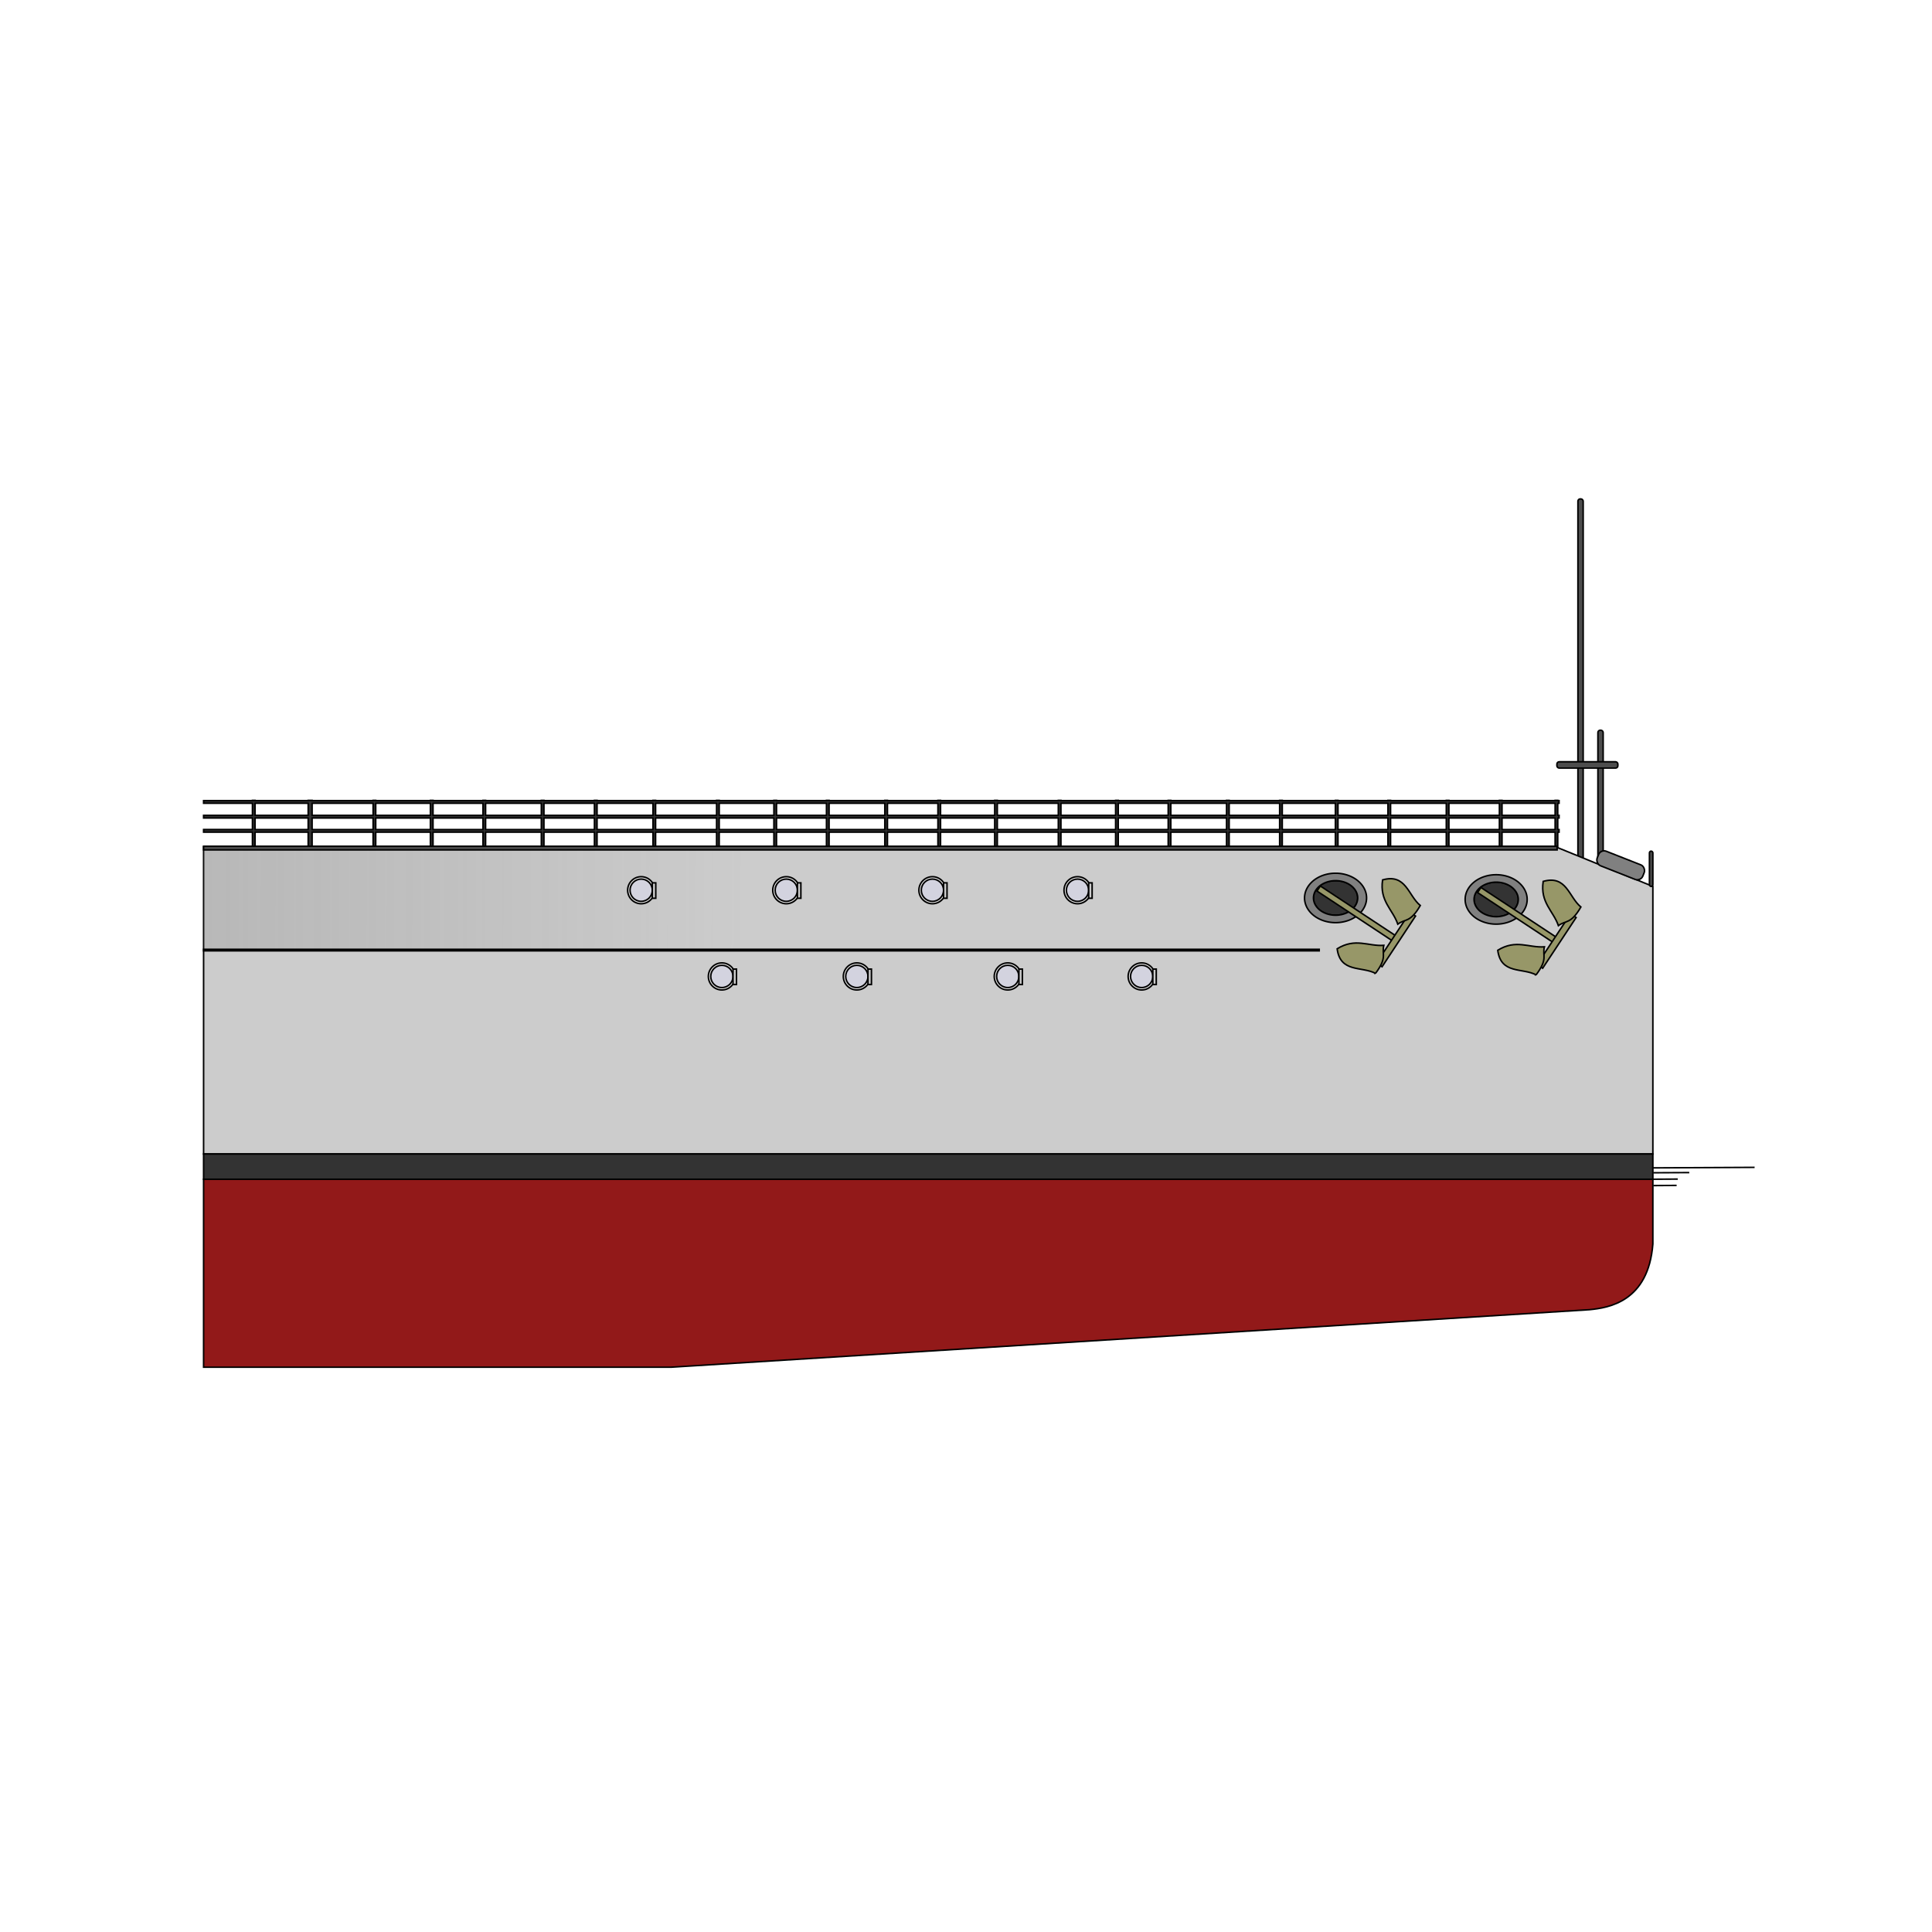 <svg xmlns="http://www.w3.org/2000/svg" xmlns:xlink="http://www.w3.org/1999/xlink" width="1262.425" height="1262.425"><defs><linearGradient id="a"><stop style="stop-color:#b1b1b1;stop-opacity:1" offset="0"/><stop style="stop-color:#666;stop-opacity:0" offset="1"/></linearGradient><linearGradient xlink:href="#a" id="b" x1="318.791" y1="770.202" x2="1838.548" y2="772.95" gradientUnits="userSpaceOnUse" gradientTransform="translate(-1826.676 54.412)"/></defs><g style="display:inline" transform="translate(475.047 -229.286)"><rect style="opacity:1;fill:#4d4d4d;fill-opacity:1;stroke:#000;stroke-width:1;stroke-miterlimit:4;stroke-dasharray:none;stroke-dashoffset:0;stroke-opacity:1" width="3.435" height="92.065" x="569.069" y="706.441" ry="1.48"/><rect style="opacity:1;fill:#4d4d4d;fill-opacity:1;stroke:#000;stroke-width:1;stroke-miterlimit:4;stroke-dasharray:none;stroke-dashoffset:0;stroke-opacity:1" width="3.435" height="238.407" x="556.015" y="555.289" ry="1.48"/><path style="opacity:1;fill:#ccc;fill-opacity:1;stroke:#000;stroke-width:1;stroke-miterlimit:4;stroke-dasharray:none;stroke-dashoffset:0;stroke-opacity:1" d="M-342.016 782.527V983.34h947.002V808.5l-62.949-25.644z"/><path style="opacity:1;fill:url(#b);fill-opacity:1;stroke:none;stroke-width:1;stroke-miterlimit:4;stroke-dasharray:none;stroke-dashoffset:0;stroke-opacity:1" d="M-342.016 782.359v68.363h759.247V782.36z"/><path style="opacity:1;fill:#921919;fill-opacity:1;stroke:#000;stroke-width:1;stroke-miterlimit:4;stroke-dasharray:none;stroke-dashoffset:0;stroke-opacity:1" d="M-342.016 999.831v122.829h305.49l600.128-37.583c12.324-1.218 38.45-5.084 41.384-42.966v-42.28z"/><path style="opacity:1;fill:#333;fill-opacity:1;stroke:#000;stroke-width:1;stroke-miterlimit:4;stroke-dasharray:none;stroke-dashoffset:0;stroke-opacity:1" d="M-342.016 983.341v16.49h947.002v-16.49z"/><g transform="translate(1754.103 54.412)"><circle r="8.839" cy="812.903" cx="-1757.455" style="opacity:1;fill:#e6e6e6;fill-opacity:1;stroke:#000;stroke-width:1;stroke-miterlimit:4;stroke-dasharray:none;stroke-dashoffset:0;stroke-opacity:1"/><circle style="opacity:1;fill:#d3d3df;fill-opacity:1;stroke:#000;stroke-width:1;stroke-miterlimit:4;stroke-dasharray:none;stroke-dashoffset:0;stroke-opacity:1" cx="-1757.455" cy="812.903" r="7.276"/><path style="opacity:1;fill:#ccc;fill-opacity:1;stroke:#000;stroke-width:1;stroke-miterlimit:4;stroke-dasharray:none;stroke-dashoffset:0;stroke-opacity:1" d="M-1750.174 808.097h2.257v10.069h-2.257z"/></g><g transform="translate(1842.298 54.412)"><circle style="opacity:1;fill:#e6e6e6;fill-opacity:1;stroke:#000;stroke-width:1;stroke-miterlimit:4;stroke-dasharray:none;stroke-dashoffset:0;stroke-opacity:1" cx="-1757.455" cy="812.903" r="8.839"/><circle r="7.276" cy="812.903" cx="-1757.455" style="opacity:1;fill:#d3d3df;fill-opacity:1;stroke:#000;stroke-width:1;stroke-miterlimit:4;stroke-dasharray:none;stroke-dashoffset:0;stroke-opacity:1"/><path style="opacity:1;fill:#ccc;fill-opacity:1;stroke:#000;stroke-width:1;stroke-miterlimit:4;stroke-dasharray:none;stroke-dashoffset:0;stroke-opacity:1" d="M-1750.174 808.097h2.257v10.069h-2.257z"/></g><g transform="translate(1940.909 54.412)"><circle r="8.839" cy="812.903" cx="-1757.455" style="opacity:1;fill:#e6e6e6;fill-opacity:1;stroke:#000;stroke-width:1;stroke-miterlimit:4;stroke-dasharray:none;stroke-dashoffset:0;stroke-opacity:1"/><circle style="opacity:1;fill:#d3d3df;fill-opacity:1;stroke:#000;stroke-width:1;stroke-miterlimit:4;stroke-dasharray:none;stroke-dashoffset:0;stroke-opacity:1" cx="-1757.455" cy="812.903" r="7.276"/><path style="opacity:1;fill:#ccc;fill-opacity:1;stroke:#000;stroke-width:1;stroke-miterlimit:4;stroke-dasharray:none;stroke-dashoffset:0;stroke-opacity:1" d="M-1750.174 808.097h2.257v10.069h-2.257z"/></g><g transform="translate(2028.409 54.412)"><circle style="opacity:1;fill:#e6e6e6;fill-opacity:1;stroke:#000;stroke-width:1;stroke-miterlimit:4;stroke-dasharray:none;stroke-dashoffset:0;stroke-opacity:1" cx="-1757.455" cy="812.903" r="8.839"/><circle r="7.276" cy="812.903" cx="-1757.455" style="opacity:1;fill:#d3d3df;fill-opacity:1;stroke:#000;stroke-width:1;stroke-miterlimit:4;stroke-dasharray:none;stroke-dashoffset:0;stroke-opacity:1"/><path style="opacity:1;fill:#ccc;fill-opacity:1;stroke:#000;stroke-width:1;stroke-miterlimit:4;stroke-dasharray:none;stroke-dashoffset:0;stroke-opacity:1" d="M-1750.174 808.097h2.257v10.069h-2.257z"/></g><g transform="translate(1986.499 -1.927)"><circle r="8.839" cy="812.903" cx="-1757.455" style="opacity:1;fill:#e6e6e6;fill-opacity:1;stroke:#000;stroke-width:1;stroke-miterlimit:4;stroke-dasharray:none;stroke-dashoffset:0;stroke-opacity:1"/><circle style="opacity:1;fill:#d3d3df;fill-opacity:1;stroke:#000;stroke-width:1;stroke-miterlimit:4;stroke-dasharray:none;stroke-dashoffset:0;stroke-opacity:1" cx="-1757.455" cy="812.903" r="7.276"/><path style="opacity:1;fill:#ccc;fill-opacity:1;stroke:#000;stroke-width:1;stroke-miterlimit:4;stroke-dasharray:none;stroke-dashoffset:0;stroke-opacity:1" d="M-1750.174 808.097h2.257v10.069h-2.257z"/></g><g transform="translate(1891.686 -1.927)"><circle style="opacity:1;fill:#e6e6e6;fill-opacity:1;stroke:#000;stroke-width:1;stroke-miterlimit:4;stroke-dasharray:none;stroke-dashoffset:0;stroke-opacity:1" cx="-1757.455" cy="812.903" r="8.839"/><circle r="7.276" cy="812.903" cx="-1757.455" style="opacity:1;fill:#d3d3df;fill-opacity:1;stroke:#000;stroke-width:1;stroke-miterlimit:4;stroke-dasharray:none;stroke-dashoffset:0;stroke-opacity:1"/><path style="opacity:1;fill:#ccc;fill-opacity:1;stroke:#000;stroke-width:1;stroke-miterlimit:4;stroke-dasharray:none;stroke-dashoffset:0;stroke-opacity:1" d="M-1750.174 808.097h2.257v10.069h-2.257z"/></g><g transform="translate(1796.186 -1.927)"><circle r="8.839" cy="812.903" cx="-1757.455" style="opacity:1;fill:#e6e6e6;fill-opacity:1;stroke:#000;stroke-width:1;stroke-miterlimit:4;stroke-dasharray:none;stroke-dashoffset:0;stroke-opacity:1"/><circle style="opacity:1;fill:#d3d3df;fill-opacity:1;stroke:#000;stroke-width:1;stroke-miterlimit:4;stroke-dasharray:none;stroke-dashoffset:0;stroke-opacity:1" cx="-1757.455" cy="812.903" r="7.276"/><path style="opacity:1;fill:#ccc;fill-opacity:1;stroke:#000;stroke-width:1;stroke-miterlimit:4;stroke-dasharray:none;stroke-dashoffset:0;stroke-opacity:1" d="M-1750.174 808.097h2.257v10.069h-2.257z"/></g><g transform="translate(1701.373 -1.927)"><circle style="opacity:1;fill:#e6e6e6;fill-opacity:1;stroke:#000;stroke-width:1;stroke-miterlimit:4;stroke-dasharray:none;stroke-dashoffset:0;stroke-opacity:1" cx="-1757.455" cy="812.903" r="8.839"/><circle r="7.276" cy="812.903" cx="-1757.455" style="opacity:1;fill:#d3d3df;fill-opacity:1;stroke:#000;stroke-width:1;stroke-miterlimit:4;stroke-dasharray:none;stroke-dashoffset:0;stroke-opacity:1"/><path style="opacity:1;fill:#ccc;fill-opacity:1;stroke:#000;stroke-width:1;stroke-miterlimit:4;stroke-dasharray:none;stroke-dashoffset:0;stroke-opacity:1" d="M-1750.174 808.097h2.257v10.069h-2.257z"/></g><path d="M2224.336 750.326a14.447 11.288 0 0 0-1.021.027 14.447 11.288 0 0 0-1.434.137 14.447 11.288 0 0 0-1.41.246 14.447 11.288 0 0 0-1.37.358 14.447 11.288 0 0 0-1.318.46 14.447 11.288 0 0 0-1.254.561 14.447 11.288 0 0 0-1.173.656 14.447 11.288 0 0 0-1.087.745 14.447 11.288 0 0 0-.984.826 14.447 11.288 0 0 0-.873.898 14.447 11.288 0 0 0-.756.961 14.447 11.288 0 0 0-.627 1.018 14.447 11.288 0 0 0-.496 1.058 14.447 11.288 0 0 0-.357 1.094 14.447 11.288 0 0 0-.215 1.115 14.447 11.288 0 0 0-.072 1.127 14.447 11.288 0 0 0 .035.8 14.447 11.288 0 0 0 .174 1.118 14.447 11.288 0 0 0 .316 1.102 14.447 11.288 0 0 0 .457 1.07 14.447 11.288 0 0 0 .59 1.03 14.447 11.288 0 0 0 .717.98 14.447 11.288 0 0 0 .842.916 14.447 11.288 0 0 0 .953.848 14.447 11.288 0 0 0 1.056.769 14.447 11.288 0 0 0 1.149.684 14.447 11.288 0 0 0 1.232.59 14.447 11.288 0 0 0 1.3.49 14.447 11.288 0 0 0 1.357.386 14.447 11.288 0 0 0 1.398.28 14.447 11.288 0 0 0 1.428.168 14.447 11.288 0 0 0 1.443.056 14.447 11.288 0 0 0 1.022-.027 14.447 11.288 0 0 0 1.433-.137 14.447 11.288 0 0 0 1.41-.246 14.447 11.288 0 0 0 1.37-.355 14.447 11.288 0 0 0 1.318-.461 14.447 11.288 0 0 0 1.254-.563 14.447 11.288 0 0 0 1.173-.656 14.447 11.288 0 0 0 1.085-.744 14.447 11.288 0 0 0 .984-.826 14.447 11.288 0 0 0 .875-.899 14.447 11.288 0 0 0 .754-.96 14.447 11.288 0 0 0 .629-1.016 14.447 11.288 0 0 0 .496-1.06 14.447 11.288 0 0 0 .355-1.095 14.447 11.288 0 0 0 .217-1.115 14.447 11.288 0 0 0 .072-1.127 14.447 11.288 0 0 0-.037-.799 14.447 11.288 0 0 0-.174-1.119 14.447 11.288 0 0 0-.316-1.101 14.447 11.288 0 0 0-.455-1.07 14.447 11.288 0 0 0-.59-1.03 14.447 11.288 0 0 0-.719-.978 14.447 11.288 0 0 0-.84-.918 14.447 11.288 0 0 0-.953-.848 14.447 11.288 0 0 0-1.057-.77 14.447 11.288 0 0 0-1.148-.683 14.447 11.288 0 0 0-1.232-.59 14.447 11.288 0 0 0-1.301-.49 14.447 11.288 0 0 0-1.356-.387 14.447 11.288 0 0 0-1.4-.28 14.447 11.288 0 0 0-1.428-.167 14.447 11.288 0 0 0-1.441-.057z" style="opacity:1;fill:#333;fill-opacity:1;stroke:#000;stroke-width:1;stroke-miterlimit:4;stroke-dasharray:none;stroke-dashoffset:0;stroke-opacity:1" transform="translate(-1826.676 54.412)"/><path d="M2224.326 745.469a20.268 16.146 0 0 0-20.267 16.144 20.268 16.146 0 0 0 20.267 16.147 20.268 16.146 0 0 0 20.268-16.147 20.268 16.146 0 0 0-20.268-16.144zm.01 4.857a14.447 11.288 0 0 1 1.442.057 14.447 11.288 0 0 1 1.427.168 14.447 11.288 0 0 1 1.4.279 14.447 11.288 0 0 1 1.356.387 14.447 11.288 0 0 1 1.301.49 14.447 11.288 0 0 1 1.232.59 14.447 11.288 0 0 1 1.149.683 14.447 11.288 0 0 1 1.056.77 14.447 11.288 0 0 1 .954.848 14.447 11.288 0 0 1 .84.918 14.447 11.288 0 0 1 .718.978 14.447 11.288 0 0 1 .59 1.03 14.447 11.288 0 0 1 .455 1.07 14.447 11.288 0 0 1 .317 1.101 14.447 11.288 0 0 1 .173 1.12 14.447 11.288 0 0 1 .037.798 14.447 11.288 0 0 1-.072 1.127 14.447 11.288 0 0 1-.216 1.115 14.447 11.288 0 0 1-.356 1.094 14.447 11.288 0 0 1-.496 1.06 14.447 11.288 0 0 1-.629 1.016 14.447 11.288 0 0 1-.754.961 14.447 11.288 0 0 1-.875.899 14.447 11.288 0 0 1-.984.826 14.447 11.288 0 0 1-1.084.744 14.447 11.288 0 0 1-1.174.656 14.447 11.288 0 0 1-1.254.563 14.447 11.288 0 0 1-1.318.46 14.447 11.288 0 0 1-1.37.356 14.447 11.288 0 0 1-1.41.246 14.447 11.288 0 0 1-1.433.137 14.447 11.288 0 0 1-1.022.027 14.447 11.288 0 0 1-1.443-.056 14.447 11.288 0 0 1-1.428-.168 14.447 11.288 0 0 1-1.398-.28 14.447 11.288 0 0 1-1.357-.386 14.447 11.288 0 0 1-1.3-.49 14.447 11.288 0 0 1-1.232-.59 14.447 11.288 0 0 1-1.148-.684 14.447 11.288 0 0 1-1.057-.77 14.447 11.288 0 0 1-.953-.847 14.447 11.288 0 0 1-.842-.916 14.447 11.288 0 0 1-.717-.98 14.447 11.288 0 0 1-.59-1.03 14.447 11.288 0 0 1-.456-1.07 14.447 11.288 0 0 1-.317-1.102 14.447 11.288 0 0 1-.174-1.119 14.447 11.288 0 0 1-.035-.799 14.447 11.288 0 0 1 .072-1.127 14.447 11.288 0 0 1 .215-1.115 14.447 11.288 0 0 1 .358-1.094 14.447 11.288 0 0 1 .496-1.058 14.447 11.288 0 0 1 .627-1.018 14.447 11.288 0 0 1 .756-.96 14.447 11.288 0 0 1 .873-.9 14.447 11.288 0 0 1 .984-.825 14.447 11.288 0 0 1 1.086-.745 14.447 11.288 0 0 1 1.174-.656 14.447 11.288 0 0 1 1.254-.56 14.447 11.288 0 0 1 1.318-.461 14.447 11.288 0 0 1 1.37-.358 14.447 11.288 0 0 1 1.41-.246 14.447 11.288 0 0 1 1.433-.137 14.447 11.288 0 0 1 1.021-.027z" style="opacity:1;fill:gray;fill-opacity:1;stroke:#000;stroke-width:1;stroke-miterlimit:4;stroke-dasharray:none;stroke-dashoffset:0;stroke-opacity:1" transform="translate(-1826.676 54.412)"/><g style="stroke-width:1.224"><path style="opacity:1;fill:#979768;fill-opacity:1;stroke:#000;stroke-width:1.224;stroke-miterlimit:4;stroke-dasharray:none;stroke-dashoffset:0;stroke-opacity:1" d="M2221.161 572.455h4.858v75.788h-4.858z" transform="matrix(.45 -.682 .682 .45 -1004.42 2068.772)"/><path style="opacity:1;fill:#979768;fill-opacity:1;stroke:#000;stroke-width:1.224;stroke-miterlimit:4;stroke-dasharray:none;stroke-dashoffset:0;stroke-opacity:1" d="M2199.299 643.871h48.582v5.344h-48.582z" transform="matrix(.45 -.682 .682 .45 -1004.42 2068.772)"/><path style="fill:#979768;fill-opacity:1;stroke:#000;stroke-width:1.224px;stroke-linecap:butt;stroke-linejoin:miter;stroke-opacity:1" d="M2192.012 647.757c-1.25-12.46-15.251-23.675-.486-36.436 15.586 7.22 15.224 19.756 22.833 29.635-6.954 2.452-6.2 7.795-22.347 6.801zM2257.029 647.757c1.25-12.46 15.25-23.675.485-36.436-15.586 7.22-15.224 19.756-22.833 29.635 6.954 2.452 6.201 7.795 22.348 6.801z" transform="matrix(.45 -.682 .682 .45 -1004.42 2068.772)"/></g><path style="opacity:1;fill:#333;fill-opacity:1;stroke:#000;stroke-width:1;stroke-miterlimit:4;stroke-dasharray:none;stroke-dashoffset:0;stroke-opacity:1" d="M2224.336 750.326a14.447 11.288 0 0 0-1.021.027 14.447 11.288 0 0 0-1.434.137 14.447 11.288 0 0 0-1.41.246 14.447 11.288 0 0 0-1.37.358 14.447 11.288 0 0 0-1.318.46 14.447 11.288 0 0 0-1.254.561 14.447 11.288 0 0 0-1.173.656 14.447 11.288 0 0 0-1.087.745 14.447 11.288 0 0 0-.984.826 14.447 11.288 0 0 0-.873.898 14.447 11.288 0 0 0-.756.961 14.447 11.288 0 0 0-.627 1.018 14.447 11.288 0 0 0-.496 1.058 14.447 11.288 0 0 0-.357 1.094 14.447 11.288 0 0 0-.215 1.115 14.447 11.288 0 0 0-.072 1.127 14.447 11.288 0 0 0 .035.8 14.447 11.288 0 0 0 .174 1.118 14.447 11.288 0 0 0 .316 1.102 14.447 11.288 0 0 0 .457 1.07 14.447 11.288 0 0 0 .59 1.03 14.447 11.288 0 0 0 .717.98 14.447 11.288 0 0 0 .842.916 14.447 11.288 0 0 0 .953.848 14.447 11.288 0 0 0 1.056.769 14.447 11.288 0 0 0 1.149.684 14.447 11.288 0 0 0 1.232.59 14.447 11.288 0 0 0 1.3.49 14.447 11.288 0 0 0 1.357.386 14.447 11.288 0 0 0 1.398.28 14.447 11.288 0 0 0 1.428.168 14.447 11.288 0 0 0 1.443.056 14.447 11.288 0 0 0 1.022-.027 14.447 11.288 0 0 0 1.433-.137 14.447 11.288 0 0 0 1.41-.246 14.447 11.288 0 0 0 1.37-.355 14.447 11.288 0 0 0 1.318-.461 14.447 11.288 0 0 0 1.254-.563 14.447 11.288 0 0 0 1.173-.656 14.447 11.288 0 0 0 1.085-.744 14.447 11.288 0 0 0 .984-.826 14.447 11.288 0 0 0 .875-.899 14.447 11.288 0 0 0 .754-.96 14.447 11.288 0 0 0 .629-1.016 14.447 11.288 0 0 0 .496-1.06 14.447 11.288 0 0 0 .355-1.095 14.447 11.288 0 0 0 .217-1.115 14.447 11.288 0 0 0 .072-1.127 14.447 11.288 0 0 0-.037-.799 14.447 11.288 0 0 0-.174-1.119 14.447 11.288 0 0 0-.316-1.101 14.447 11.288 0 0 0-.455-1.07 14.447 11.288 0 0 0-.59-1.03 14.447 11.288 0 0 0-.719-.978 14.447 11.288 0 0 0-.84-.918 14.447 11.288 0 0 0-.953-.848 14.447 11.288 0 0 0-1.057-.77 14.447 11.288 0 0 0-1.148-.683 14.447 11.288 0 0 0-1.232-.59 14.447 11.288 0 0 0-1.301-.49 14.447 11.288 0 0 0-1.356-.387 14.447 11.288 0 0 0-1.4-.28 14.447 11.288 0 0 0-1.428-.167 14.447 11.288 0 0 0-1.441-.057z" transform="translate(-1721.74 55.383)"/><path style="opacity:1;fill:gray;fill-opacity:1;stroke:#000;stroke-width:1;stroke-miterlimit:4;stroke-dasharray:none;stroke-dashoffset:0;stroke-opacity:1" d="M2224.326 745.469a20.268 16.146 0 0 0-20.267 16.144 20.268 16.146 0 0 0 20.267 16.147 20.268 16.146 0 0 0 20.268-16.147 20.268 16.146 0 0 0-20.268-16.144zm.01 4.857a14.447 11.288 0 0 1 1.442.057 14.447 11.288 0 0 1 1.427.168 14.447 11.288 0 0 1 1.4.279 14.447 11.288 0 0 1 1.356.387 14.447 11.288 0 0 1 1.301.49 14.447 11.288 0 0 1 1.232.59 14.447 11.288 0 0 1 1.149.683 14.447 11.288 0 0 1 1.056.77 14.447 11.288 0 0 1 .954.848 14.447 11.288 0 0 1 .84.918 14.447 11.288 0 0 1 .718.978 14.447 11.288 0 0 1 .59 1.03 14.447 11.288 0 0 1 .455 1.07 14.447 11.288 0 0 1 .317 1.101 14.447 11.288 0 0 1 .173 1.12 14.447 11.288 0 0 1 .037.798 14.447 11.288 0 0 1-.072 1.127 14.447 11.288 0 0 1-.216 1.115 14.447 11.288 0 0 1-.356 1.094 14.447 11.288 0 0 1-.496 1.06 14.447 11.288 0 0 1-.629 1.016 14.447 11.288 0 0 1-.754.961 14.447 11.288 0 0 1-.875.899 14.447 11.288 0 0 1-.984.826 14.447 11.288 0 0 1-1.084.744 14.447 11.288 0 0 1-1.174.656 14.447 11.288 0 0 1-1.254.563 14.447 11.288 0 0 1-1.318.46 14.447 11.288 0 0 1-1.37.356 14.447 11.288 0 0 1-1.41.246 14.447 11.288 0 0 1-1.433.137 14.447 11.288 0 0 1-1.022.027 14.447 11.288 0 0 1-1.443-.056 14.447 11.288 0 0 1-1.428-.168 14.447 11.288 0 0 1-1.398-.28 14.447 11.288 0 0 1-1.357-.386 14.447 11.288 0 0 1-1.3-.49 14.447 11.288 0 0 1-1.232-.59 14.447 11.288 0 0 1-1.148-.684 14.447 11.288 0 0 1-1.057-.77 14.447 11.288 0 0 1-.953-.847 14.447 11.288 0 0 1-.842-.916 14.447 11.288 0 0 1-.717-.98 14.447 11.288 0 0 1-.59-1.03 14.447 11.288 0 0 1-.456-1.07 14.447 11.288 0 0 1-.317-1.102 14.447 11.288 0 0 1-.174-1.119 14.447 11.288 0 0 1-.035-.799 14.447 11.288 0 0 1 .072-1.127 14.447 11.288 0 0 1 .215-1.115 14.447 11.288 0 0 1 .358-1.094 14.447 11.288 0 0 1 .496-1.058 14.447 11.288 0 0 1 .627-1.018 14.447 11.288 0 0 1 .756-.96 14.447 11.288 0 0 1 .873-.9 14.447 11.288 0 0 1 .984-.825 14.447 11.288 0 0 1 1.086-.745 14.447 11.288 0 0 1 1.174-.656 14.447 11.288 0 0 1 1.254-.56 14.447 11.288 0 0 1 1.318-.461 14.447 11.288 0 0 1 1.37-.358 14.447 11.288 0 0 1 1.41-.246 14.447 11.288 0 0 1 1.433-.137 14.447 11.288 0 0 1 1.021-.027z" transform="translate(-1721.74 55.383)"/><g style="stroke-width:1.224"><path style="opacity:1;fill:#979768;fill-opacity:1;stroke:#000;stroke-width:1.224;stroke-miterlimit:4;stroke-dasharray:none;stroke-dashoffset:0;stroke-opacity:1" d="M2221.161 572.455h4.858v75.788h-4.858z" transform="matrix(.45 -.682 .682 .45 -899.484 2069.744)"/><path style="opacity:1;fill:#979768;fill-opacity:1;stroke:#000;stroke-width:1.224;stroke-miterlimit:4;stroke-dasharray:none;stroke-dashoffset:0;stroke-opacity:1" d="M2199.299 643.871h48.582v5.344h-48.582z" transform="matrix(.45 -.682 .682 .45 -899.484 2069.744)"/><path d="M2192.012 647.757c-1.25-12.46-15.251-23.675-.486-36.436 15.586 7.22 15.224 19.756 22.833 29.635-6.954 2.452-6.2 7.795-22.347 6.801zM2257.029 647.757c1.25-12.46 15.25-23.675.485-36.436-15.586 7.22-15.224 19.756-22.833 29.635 6.954 2.452 6.201 7.795 22.348 6.801z" style="fill:#979768;fill-opacity:1;stroke:#000;stroke-width:1.224px;stroke-linecap:butt;stroke-linejoin:miter;stroke-opacity:1" transform="matrix(.45 -.682 .682 .45 -899.484 2069.744)"/></g><rect style="opacity:1;fill:gray;fill-opacity:1;stroke:#000;stroke-width:1;stroke-miterlimit:4;stroke-dasharray:none;stroke-dashoffset:0;stroke-opacity:1" width="32.064" height="10.202" x="818.377" y="520.579" ry="3.887" transform="rotate(21.48)"/><path style="opacity:1;fill:#333;fill-opacity:1;stroke:#000;stroke-width:1;stroke-miterlimit:4;stroke-dasharray:none;stroke-dashoffset:0;stroke-opacity:1" d="M-310.094 752.265v.172h-31.922v1.719h31.922v7.9h-31.922v1.719h31.922v7.556h-31.922v1.717h31.922v9.447h1.717v-9.447h34.697v9.447h2.577v-9.447h39.85v9.447h1.716v-9.447h35.727v9.447h1.718v-9.447h32.635v9.447h1.717v-9.447h36.414v9.447h1.717v-9.447h32.978v9.447h1.719v-9.447h36.54v9.447h1.716v-9.447h39.85v9.447h1.716v-9.447h35.727v9.447h1.719v-9.447H64.99v9.447h1.717v-9.447h36.414v9.447h1.719v-9.447h32.978v9.447h1.717v-9.447h35.383v9.447h1.719v-9.447h39.847v9.447h1.72v-9.447h35.726v9.447h1.717v-9.447h32.634v9.447h1.72v-9.447h36.413v9.447h1.717v-9.447h32.978v9.447h1.717v-9.447h34.698v9.447h1.716v-9.447h32.635v9.447h1.719v-9.447h36.412v9.447h1.719v-9.447h32.978v9.447h1.717v-9.447h34.697v9.447h1.717v-9.447h.86v-1.717h-.86v-7.556h.86v-1.719h-.86v-7.9h.86v-1.72h-.86v-.171h-1.717v.172H506.42v-.172h-1.717v.172h-32.978v-.172h-1.719v.172h-36.412v-.172h-1.719v.172H399.24v-.172h-1.716v.172h-34.698v-.172h-1.717v.172h-32.978v-.172h-1.717v.172H290v-.172h-1.719v.172h-32.634v-.172h-1.717v.172h-35.727v-.172h-1.719v.172h-39.847v-.172h-1.719v.172h-35.383v-.172h-1.717v.172H104.84v-.172h-1.719v.172H66.707v-.172H64.99v.172H32.356v-.172h-1.72v.172H-5.09v-.172h-1.717v.172h-39.85v-.172h-1.716v.172h-36.539v-.172h-1.719v.172h-32.978v-.172h-1.717v.172h-36.414v-.172h-1.717v.172h-32.635v-.172h-1.718v.172h-35.727v-.172h-1.717v.172h-39.85v-.172h-2.576v.172h-34.697v-.172zm1.717 1.89h34.697v7.901h-34.697zm37.274 0h39.85v7.901h-39.85zm41.566 0h35.727v7.901h-35.727zm37.445 0h32.635v7.901h-32.635zm34.352 0h36.414v7.901h-36.414zm38.13 0h32.98v7.901h-32.98zm34.698 0h36.54v7.901h-36.54zm38.256 0h39.85v7.901h-39.85Zm41.566 0h35.727v7.901H-5.09Zm37.446 0H64.99v7.901H32.356zm34.351 0h36.414v7.901H66.707Zm38.133 0h32.978v7.901H104.84zm34.695 0h35.383v7.901h-35.383zm37.102 0h39.847v7.901h-39.847zm41.566 0h35.727v7.901h-35.727zm37.444 0h32.634v7.901h-32.634zm34.353 0h36.414v7.901H290zm38.131 0h32.978v7.901h-32.978zm34.695 0h34.698v7.901h-34.698zm36.414 0h32.635v7.901H399.24zm34.354 0h36.412v7.901h-36.412zm38.13 0h32.98v7.901h-32.98zm34.696 0h34.697v7.901H506.42zm-814.797 9.62h34.697v7.556h-34.697zm37.274 0h39.85v7.556h-39.85zm41.566 0h35.727v7.556h-35.727zm37.445 0h32.635v7.556h-32.635zm34.352 0h36.414v7.556h-36.414zm38.13 0h32.98v7.556h-32.98zm34.698 0h36.54v7.556h-36.54zm38.256 0h39.85v7.556h-39.85Zm41.566 0h35.727v7.556H-5.09Zm37.446 0H64.99v7.556H32.356zm34.351 0h36.414v7.556H66.707Zm38.133 0h32.978v7.556H104.84zm34.695 0h35.383v7.556h-35.383zm37.102 0h39.847v7.556h-39.847zm41.566 0h35.727v7.556h-35.727zm37.444 0h32.634v7.556h-32.634zm34.353 0h36.414v7.556H290zm38.131 0h32.978v7.556h-32.978zm34.695 0h34.698v7.556h-34.698zm36.414 0h32.635v7.556H399.24zm34.354 0h36.412v7.556h-36.412zm38.13 0h32.98v7.556h-32.98zm34.696 0h34.697v7.556H506.42z"/><path style="opacity:1;fill:#4d4d4d;fill-opacity:1;stroke:#000;stroke-width:1;stroke-miterlimit:4;stroke-dasharray:none;stroke-dashoffset:0;stroke-opacity:1" d="M-342.016 849.595v1h728.983v-1z"/><path style="opacity:1;fill:#4d4d4d;fill-opacity:1;stroke:#000;stroke-width:1;stroke-miterlimit:4;stroke-dasharray:none;stroke-dashoffset:0;stroke-opacity:1" d="M-342.016 782.265v2.373H542.43v-2.373z"/><rect style="opacity:1;fill:#4d4d4d;fill-opacity:1;stroke:#000;stroke-width:1;stroke-miterlimit:4;stroke-dasharray:none;stroke-dashoffset:0;stroke-opacity:1" width="39.849" height="4.122" x="542.274" y="727.052" ry="1.48"/><rect style="opacity:1;fill:#4d4d4d;fill-opacity:1;stroke:#000;stroke-width:1;stroke-miterlimit:4;stroke-dasharray:none;stroke-dashoffset:0;stroke-opacity:1" width="2.251" height="23.048" x="602.735" y="785.451" ry="1.125"/><path d="m604.466 992.412 66.988-.343M605.208 995.603l23.562-.121M604.986 999.831l16.254-.099M605.33 1003.984l15.181-.122" style="fill:none;stroke:#000;stroke-width:1px;stroke-linecap:butt;stroke-linejoin:miter;stroke-opacity:1"/></g></svg>